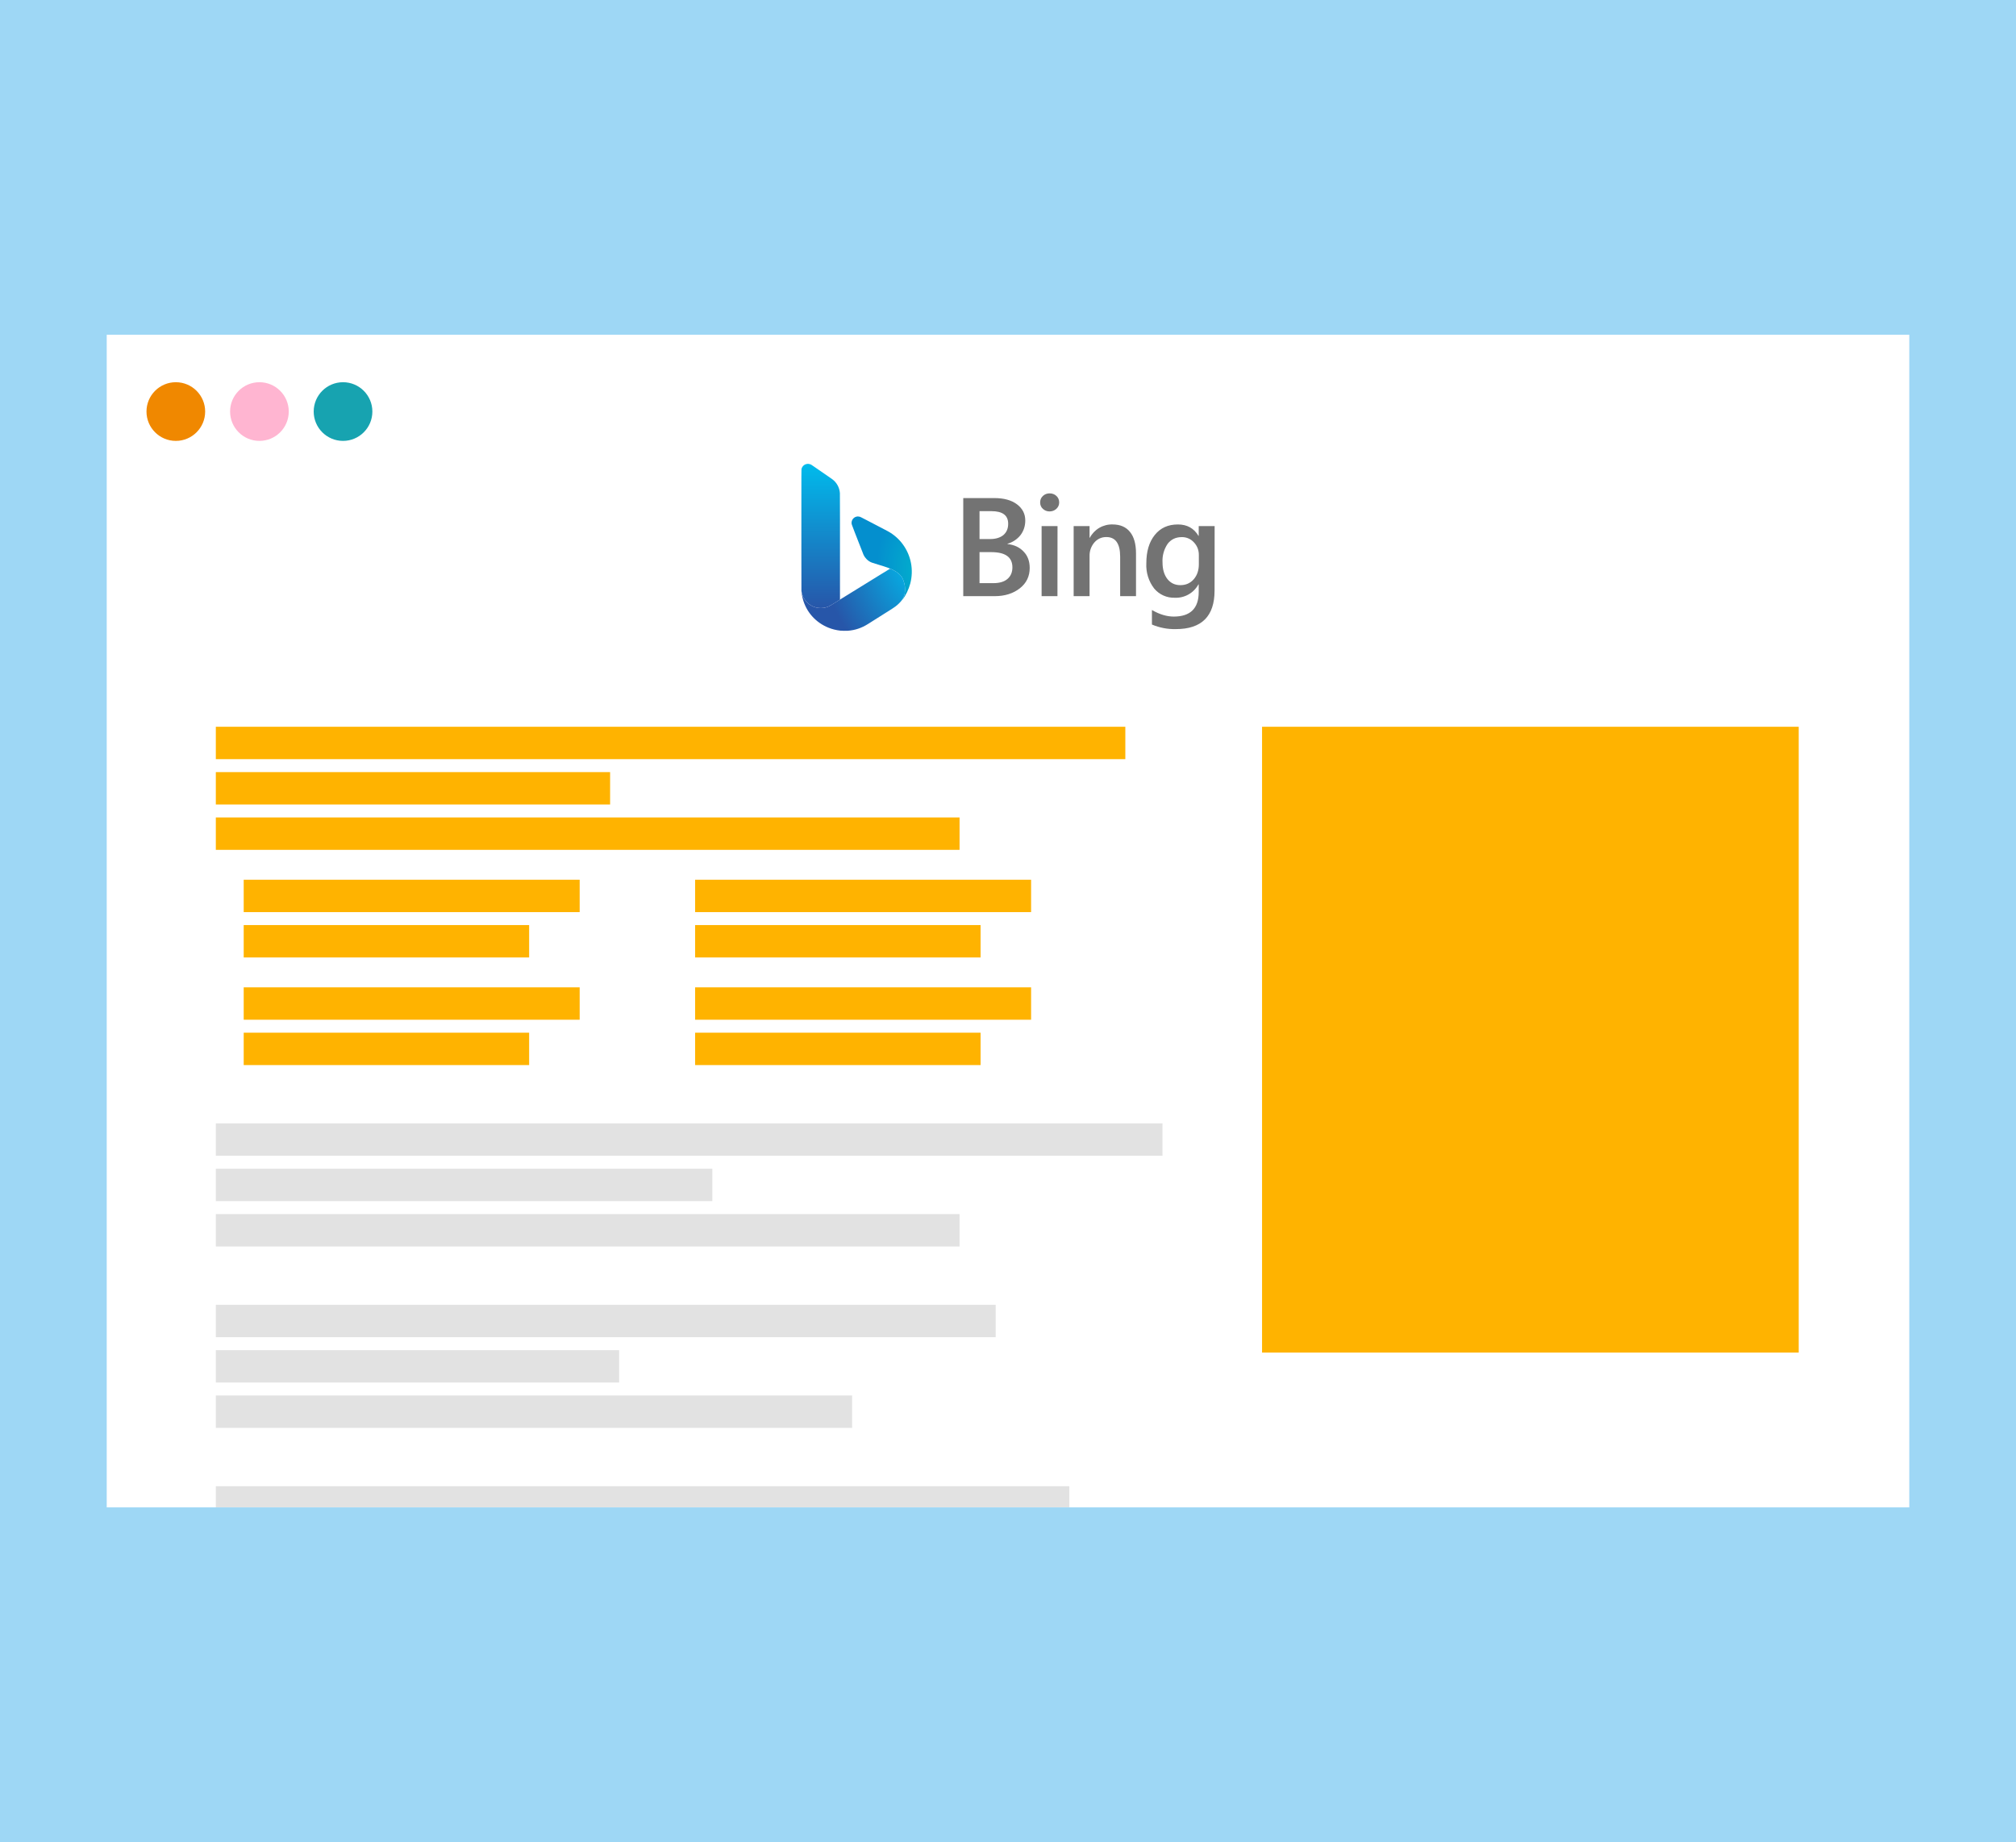 <?xml version="1.0" encoding="UTF-8"?>
<svg xmlns="http://www.w3.org/2000/svg" version="1.1" xmlns:xlink="http://www.w3.org/1999/xlink" viewBox="0 0 834 762">
  <defs>
    <radialGradient id="Adsız_degrade" data-name="Adsız degrade" cx="1114.026" cy="6672.289" fx="1114.026" fy="6672.289" r=".067" gradientTransform="translate(2305981.218 -1217696.017) rotate(-130.909) scale(529.064 -380.685)" gradientUnits="userSpaceOnUse">
      <stop offset="0" stop-color="#00cacc"/>
      <stop offset="1" stop-color="#048fce"/>
    </radialGradient>
    <radialGradient id="Adsız_degrade_2" data-name="Adsız degrade 2" cx="1106.653" cy="6686.072" fx="1106.653" fy="6686.072" r=".067" gradientTransform="translate(1929711.558 6110700.475) rotate(-23.195) scale(572.26 -953.69)" gradientUnits="userSpaceOnUse">
      <stop offset="0" stop-color="#00bbec"/>
      <stop offset="1" stop-color="#2756a9"/>
    </radialGradient>
    <linearGradient id="Adsız_degrade_3" data-name="Adsız degrade 3" x1="339.506" y1="11967.724" x2="339.506" y2="11908.077" gradientTransform="translate(0 12159.599) scale(1 -1)" gradientUnits="userSpaceOnUse">
      <stop offset="0" stop-color="#00bbec"/>
      <stop offset="1" stop-color="#2756a9"/>
    </linearGradient>
  </defs>
  <g id="Background">
    <rect width="834" height="762" fill="#9ed7f5" stroke-width="0"/>
  </g>
  <g id="Grafik">
    <g>
      <rect x="44.152" y="138.476" width="745.697" height="485.048" fill="#fff" stroke-width="0"/>
      <circle cx="72.736" cy="170.239" r="12.136" fill="#f08800" stroke-width="0"/>
      <circle cx="107.322" cy="170.239" r="12.136" fill="#ffb5d1" stroke-width="0"/>
      <circle cx="141.909" cy="170.239" r="12.136" fill="#17a3b0" stroke-width="0"/>
      <rect x="89.286" y="300.624" width="376.251" height="13.396" fill="#ffb300" stroke-width="0"/>
      <rect x="89.286" y="338.142" width="307.675" height="13.396" fill="#ffb300" stroke-width="0"/>
      <rect x="100.817" y="363.898" width="138.986" height="13.396" fill="#ffb300" stroke-width="0"/>
      <rect x="100.817" y="382.657" width="118.086" height="13.396" fill="#ffb300" stroke-width="0"/>
      <rect x="287.569" y="363.898" width="138.986" height="13.396" fill="#ffb300" stroke-width="0"/>
      <rect x="287.569" y="382.657" width="118.086" height="13.396" fill="#ffb300" stroke-width="0"/>
      <rect x="287.569" y="427.172" width="118.086" height="13.396" fill="#ffb300" stroke-width="0"/>
      <rect x="100.817" y="408.413" width="138.986" height="13.396" fill="#ffb300" stroke-width="0"/>
      <rect x="100.817" y="427.172" width="118.086" height="13.396" fill="#ffb300" stroke-width="0"/>
      <rect x="287.569" y="408.413" width="138.986" height="13.396" fill="#ffb300" stroke-width="0"/>
      <rect x="89.286" y="319.383" width="163.109" height="13.396" fill="#ffb300" stroke-width="0"/>
      <rect x="89.286" y="464.691" width="391.613" height="13.396" fill="#e2e2e2" stroke-width="0"/>
      <rect x="89.286" y="502.21" width="307.675" height="13.396" fill="#e2e2e2" stroke-width="0"/>
      <rect x="89.286" y="483.45" width="205.395" height="13.396" fill="#e2e2e2" stroke-width="0"/>
      <rect x="89.286" y="539.729" width="322.616" height="13.396" fill="#e2e2e2" stroke-width="0"/>
      <rect x="89.286" y="577.247" width="263.228" height="13.396" fill="#e2e2e2" stroke-width="0"/>
      <rect x="89.286" y="614.766" width="353.087" height="8.719" fill="#e2e2e2" stroke-width="0"/>
      <rect x="89.286" y="558.488" width="166.84" height="13.396" fill="#e2e2e2" stroke-width="0"/>
      <g>
        <path d="M354.616,213.655c-1.273.148-2.244,1.182-2.334,2.485-.039.562-.027.6,1.247,3.876,2.897,7.455,3.599,9.249,3.717,9.501.286.612.688,1.187,1.19,1.703.386.396.64.609,1.07.897.756.505,1.131.644,4.072,1.515,2.865.848,4.43,1.412,5.778,2.081,1.747.867,2.966,1.854,3.737,3.024.553.84,1.043,2.346,1.256,3.862.083.593.084,1.902.001,2.438-.18,1.163-.539,2.137-1.089,2.952-.292.434-.191.361.234-.167,1.203-1.495,2.428-4.051,3.053-6.368.757-2.805.859-5.817.296-8.667-1.097-5.551-4.601-10.342-9.537-13.038-.31-.169-1.491-.789-3.093-1.621-.243-.126-.574-.299-.736-.384-.162-.085-.493-.258-.736-.384-.243-.126-.943-.491-1.555-.81-.612-.319-1.297-.676-1.522-.793-.686-.358-1.146-.598-1.489-.777-1.587-.831-2.258-1.167-2.45-1.225-.201-.061-.711-.14-.839-.129-.027.002-.15.016-.272.03Z" fill="url(#Adsız_degrade)" fill-rule="evenodd" stroke-width="0"/>
        <path d="M358.075,241.483c-.088.052-.211.127-.274.167-.063.04-.203.127-.311.193-.396.243-1.451.893-2.356,1.452-.595.367-.684.422-1.44.892-.27.168-.557.344-.638.392-.081.048-.427.261-.769.474-.342.212-.938.58-1.325.818-.387.238-1.079.665-1.538.949-.459.284-1.063.656-1.342.827-.279.171-.537.336-.573.367-.053.046-2.535,1.583-3.78,2.342-.946.576-2.04.961-3.159,1.113-.521.07-1.508.071-2.028,0-1.41-.19-2.708-.716-3.82-1.546-.436-.326-1.258-1.146-1.572-1.57-.74-.999-1.219-2.07-1.466-3.283-.057-.279-.111-.515-.12-.524-.023-.023.019.398.094.949.079.573.246,1.402.426,2.111,1.394,5.486,5.362,9.948,10.734,12.071,1.547.611,3.108.996,4.806,1.185.638.071,2.444.1,3.11.049,3.054-.231,5.714-1.13,8.442-2.855.243-.154.7-.441,1.014-.64.315-.198.713-.45.884-.56.171-.11.377-.239.458-.288.081-.049.243-.151.36-.226.117-.076.618-.392,1.113-.704l1.979-1.25.68-.429.024-.015.075-.047.036-.023.5-.316,1.729-1.092c2.203-1.385,2.86-1.871,3.884-2.873.427-.418,1.07-1.131,1.102-1.222.006-.018.121-.195.254-.392.542-.802.903-1.783,1.082-2.941.083-.536.082-1.846-.001-2.438-.161-1.146-.527-2.445-.922-3.273-.647-1.357-2.026-2.59-4.007-3.583-.547-.274-1.112-.525-1.175-.522-.03.002-1.873,1.128-4.096,2.504-2.223,1.376-4.152,2.57-4.287,2.653-.135.084-.367.226-.515.315l-1.272.789Z" fill="url(#Adsız_degrade_2)" stroke-width="0"/>
        <path d="M331.53,234.884l.01,9.581.124.556c.388,1.739,1.06,2.994,2.227,4.158.549.548.969.878,1.565,1.231,1.26.745,2.615,1.113,4.1,1.113,1.555,0,2.901-.389,4.287-1.236.234-.143,1.151-.707,2.037-1.254l1.612-.994v-33.133c0-6.634-.013-10.574-.034-10.883-.132-1.942-.945-3.728-2.311-5.079-.419-.415-.777-.691-1.845-1.426-.531-.365-1.503-1.035-2.16-1.488-.657-.453-1.739-1.199-2.405-1.658-.666-.459-1.616-1.114-2.111-1.455-1.031-.711-1.112-.76-1.424-.872-.405-.145-.835-.198-1.244-.154-1.191.129-2.144.988-2.391,2.157-.039.182-.046,2.602-.046,15.735v15.521h-.002l.01,9.581Z" fill="url(#Adsız_degrade_3)" stroke-width="0"/>
        <path d="M398.491,246.6v-40.571h12.884c3.923,0,7.044.859,9.334,2.577,2.29,1.718,3.436,3.951,3.436,6.7,0,2.29-.658,4.295-1.947,6.013-1.378,1.743-3.272,3.006-5.411,3.608v.115c2.806.315,5.01,1.346,6.671,3.121,1.689,1.718,2.52,4.008,2.52,6.786,0,3.464-1.374,6.299-4.095,8.418-2.72,2.119-6.184,3.235-10.364,3.235h-13.027ZM405.22,211.441v11.538h4.352c2.348,0,4.18-.573,5.497-1.632,1.345-1.145,2.004-2.691,2.004-4.696,0-3.493-2.319-5.211-6.957-5.211h-4.896ZM405.22,228.391v12.827h5.727c2.519,0,4.466-.573,5.812-1.718,1.374-1.174,2.062-2.777,2.062-4.81,0-4.209-2.892-6.299-8.733-6.299h-4.867ZM434.195,211.556c-1.06,0-2.004-.372-2.749-1.059-.773-.687-1.145-1.575-1.145-2.663s.372-1.976,1.145-2.691c.774-.716,1.689-1.059,2.777-1.059s2.033.344,2.806,1.059c.773.716,1.145,1.632,1.145,2.691,0,1.031-.372,1.89-1.145,2.634-.774.716-1.718,1.088-2.835,1.088ZM437.458,246.6h-6.556v-28.975h6.585l-.029,28.975ZM469.955,246.6h-6.557v-16.32c0-5.44-1.918-8.131-5.726-8.131-2.004,0-3.665.773-4.982,2.291-1.325,1.574-2.019,3.584-1.947,5.64v16.52h-6.585v-28.975h6.585v4.81h.115c.897-1.701,2.251-3.117,3.911-4.089,1.66-.971,3.558-1.459,5.48-1.408,3.15,0,5.555,1.031,7.215,3.092,1.66,2.033,2.491,4.982,2.491,8.876v17.694ZM502.452,244.281c0,10.622-5.325,15.948-16.033,15.948-3.39.078-6.756-.567-9.878-1.89v-6.013c3.149,1.832,6.184,2.72,9.019,2.72,6.872,0,10.336-3.379,10.336-10.164v-3.149h-.115c-.952,1.745-2.373,3.188-4.105,4.165-1.731.977-3.701,1.448-5.687,1.361-1.621.052-3.231-.267-4.71-.931-1.478-.665-2.785-1.659-3.822-2.905-2.282-2.969-3.429-6.654-3.235-10.393,0-4.925,1.145-8.818,3.493-11.739,2.348-2.92,5.497-4.352,9.563-4.352,3.808,0,6.643,1.575,8.503,4.696h.115v-4.008h6.585l-.028,26.656ZM495.952,233.344v-3.779c0-2.033-.687-3.779-2.033-5.211-.634-.704-1.412-1.262-2.282-1.638-.869-.376-1.81-.559-2.756-.538-2.491,0-4.438.945-5.841,2.777-1.534,2.264-2.279,4.971-2.118,7.702,0,2.863.687,5.125,2.004,6.843,1.375,1.718,3.15,2.548,5.383,2.548,2.291,0,4.124-.83,5.526-2.434,1.431-1.661,2.118-3.722,2.118-6.299v.029Z" fill="#737373" stroke-width="0"/>
      </g>
      <rect x="522.101" y="300.624" width="222.004" height="258.875" fill="#ffb300" stroke-width="0"/>
    </g>
  </g>
</svg>